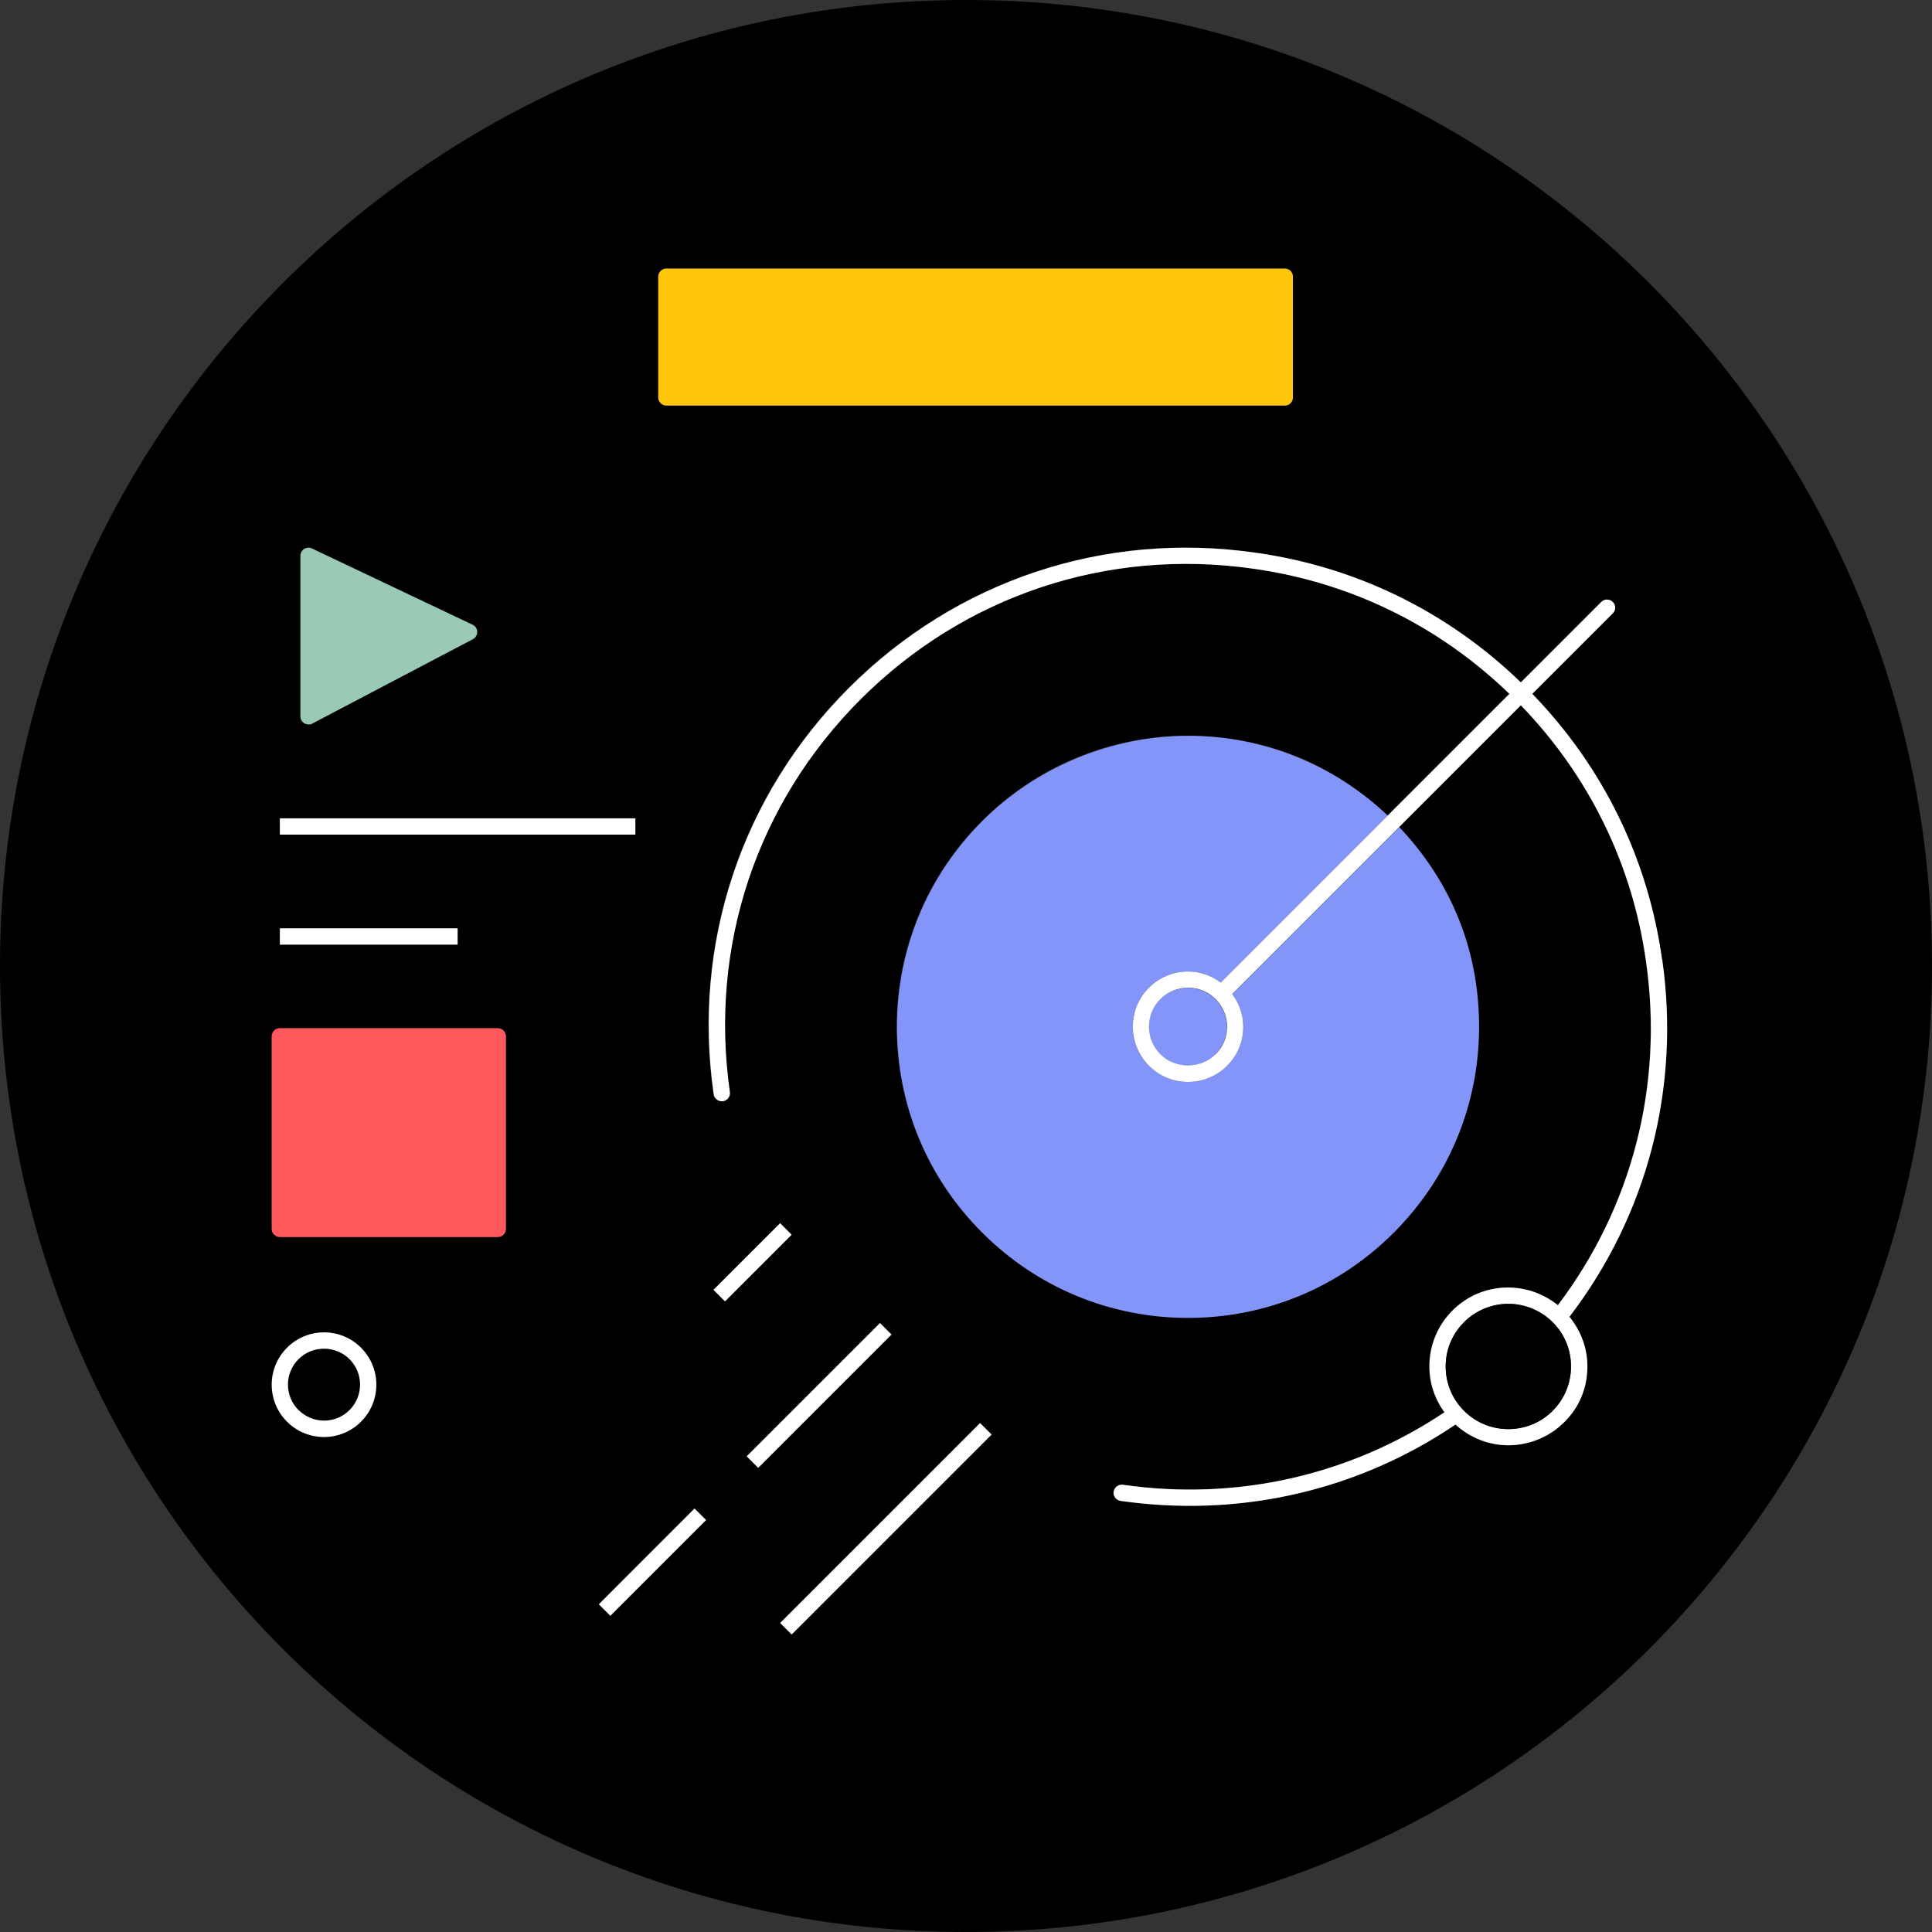 <svg width="140" height="140" viewBox="0 0 140 140" fill="none" xmlns="http://www.w3.org/2000/svg">
<rect x="0" y="0" width="140" height="140" fill="#333333" stroke="none"/>
<g clip-path="url(#clip0_2307_1804)">
<path d="M70 0C31.34 0 0 31.34 0 70C0 108.66 31.34 140 70 140C108.66 140 140 108.66 140 70C140 31.34 108.66 0 70 0ZM47.7 20.05C47.7 19.72 47.96 19.46 48.29 19.46H93.1C93.43 19.46 93.69 19.72 93.69 20.05V28.8C93.69 29.13 93.43 29.39 93.1 29.39H48.29C47.96 29.39 47.7 29.13 47.7 28.8V20.05ZM21.77 40.28C21.77 40.08 21.87 39.89 22.04 39.78C22.21 39.67 22.43 39.66 22.61 39.75L34.24 45.27C34.44 45.37 34.57 45.57 34.58 45.79C34.58 46.01 34.46 46.22 34.26 46.32L22.63 52.43C22.54 52.48 22.45 52.5 22.36 52.5C22.25 52.5 22.15 52.47 22.06 52.42C21.88 52.31 21.77 52.12 21.77 51.92V40.29V40.28ZM20.28 59.3H46.04V60.48H20.28V59.3ZM20.28 67.28H33.16V68.46H20.28V67.28ZM26.16 103.02C25.42 103.76 24.45 104.13 23.48 104.13C22.51 104.13 21.54 103.76 20.8 103.02C19.32 101.54 19.32 99.14 20.8 97.66C22.28 96.18 24.68 96.18 26.16 97.66C27.64 99.14 27.64 101.54 26.16 103.02ZM36.66 89.05C36.66 89.38 36.4 89.64 36.07 89.64H20.28C19.95 89.64 19.69 89.38 19.69 89.05V75.1C19.69 74.77 19.95 74.51 20.28 74.51H36.07C36.4 74.51 36.66 74.77 36.66 75.1V89.05ZM44.22 117.09L43.39 116.26L50.32 109.32L51.15 110.15L44.22 117.09ZM51.69 93.46L56.52 88.63L57.35 89.46L52.52 94.29L51.69 93.46ZM54.1 105.53L63.76 95.87L64.59 96.7L54.93 106.36L54.1 105.53ZM57.35 118.44L56.52 117.61L71.01 103.12L71.84 103.95L57.35 118.44ZM115.01 99.01C115.01 100.54 114.41 101.98 113.33 103.06C112.25 104.14 110.75 104.73 109.28 104.73C107.9 104.73 106.54 104.22 105.45 103.23C99.77 107.07 93.12 109.12 86.22 109.12C84.55 109.12 82.87 109 81.18 108.76C80.86 108.71 80.63 108.41 80.68 108.09C80.73 107.77 81.04 107.55 81.35 107.59C89.66 108.78 97.86 106.88 104.65 102.34C103.95 101.37 103.56 100.22 103.56 99.01C103.56 97.48 104.16 96.04 105.24 94.96C107.33 92.87 110.62 92.76 112.87 94.58C118.23 87.5 120.55 78.66 119.26 69.68C118.27 62.62 115.13 56.22 110.19 51.11L101.37 59.93C105.09 63.86 107.15 68.97 107.15 74.4C107.15 79.83 104.96 85.33 100.97 89.31C96.99 93.29 91.69 95.49 86.06 95.49C80.43 95.49 75.13 93.3 71.15 89.31C67.17 85.33 64.97 80.03 64.97 74.4C64.97 68.77 67.16 63.47 71.15 59.49C75.13 55.51 80.43 53.31 86.06 53.31C91.69 53.31 96.6 55.37 100.53 59.09L109.35 50.27C104.24 45.33 97.84 42.19 90.78 41.2C80.23 39.69 69.86 43.14 62.33 50.67C54.8 58.2 51.35 68.57 52.86 79.12C52.91 79.44 52.68 79.74 52.36 79.79C52.05 79.83 51.74 79.61 51.69 79.29C50.12 68.37 53.69 57.64 61.49 49.84C69.28 42.04 80.02 38.47 90.94 40.04C98.25 41.06 104.89 44.32 110.18 49.44L116.01 43.61C116.24 43.38 116.61 43.38 116.84 43.61C117.07 43.84 117.07 44.21 116.84 44.44L111.01 50.27C116.13 55.56 119.39 62.2 120.41 69.51C121.75 78.86 119.32 88.07 113.69 95.42C114.52 96.44 114.99 97.68 114.99 99.01H115.01Z" fill="black"/>
<path d="M86.08 71.58C85.33 71.58 84.62 71.87 84.08 72.41C83.55 72.94 83.25 73.65 83.25 74.41C83.25 75.17 83.54 75.87 84.08 76.41C85.15 77.48 87.01 77.48 88.07 76.41C88.6 75.88 88.9 75.17 88.9 74.41C88.9 73.65 88.61 72.95 88.07 72.41C87.54 71.88 86.83 71.58 86.07 71.58H86.08Z" fill="#8395F8"/>
<path d="M89.29 72.03C89.8 72.72 90.09 73.53 90.09 74.4C90.09 75.47 89.67 76.47 88.92 77.23C88.16 77.99 87.16 78.4 86.09 78.4C85.02 78.4 84.01 77.98 83.26 77.23C82.5 76.47 82.09 75.47 82.09 74.4C82.09 73.33 82.51 72.32 83.26 71.57C84.02 70.81 85.02 70.4 86.09 70.4C86.96 70.4 87.78 70.69 88.46 71.2L100.56 59.1C96.63 55.38 91.52 53.32 86.09 53.32C80.66 53.32 75.16 55.51 71.18 59.5C67.2 63.48 65 68.78 65 74.41C65 80.04 67.19 85.34 71.18 89.32C75.16 93.3 80.46 95.5 86.09 95.5C91.72 95.5 97.02 93.31 101 89.32C104.98 85.34 107.18 80.04 107.18 74.41C107.18 68.78 105.12 63.87 101.4 59.94L89.3 72.04L89.29 72.03Z" fill="#8395F8"/>
<path d="M120.44 69.52C119.42 62.21 116.16 55.57 111.04 50.28L116.87 44.45C117.1 44.22 117.1 43.85 116.87 43.62C116.64 43.39 116.27 43.39 116.04 43.62L110.21 49.45C104.92 44.33 98.28 41.07 90.97 40.05C80.05 38.48 69.32 42.05 61.52 49.85C53.73 57.64 50.15 68.38 51.72 79.3C51.77 79.62 52.07 79.84 52.39 79.8C52.71 79.75 52.94 79.45 52.89 79.13C51.38 68.58 54.83 58.21 62.36 50.68C69.89 43.15 80.26 39.7 90.81 41.21C97.87 42.2 104.27 45.34 109.38 50.28L100.56 59.1L88.46 71.2C87.77 70.69 86.96 70.4 86.09 70.4C85.02 70.4 84.01 70.82 83.26 71.57C82.5 72.33 82.09 73.33 82.09 74.4C82.09 75.47 82.51 76.47 83.26 77.23C84.02 77.99 85.02 78.4 86.09 78.4C87.16 78.4 88.17 77.98 88.92 77.23C89.68 76.47 90.09 75.47 90.09 74.4C90.09 73.53 89.8 72.71 89.29 72.03L101.39 59.93L110.21 51.11C115.15 56.22 118.29 62.62 119.28 69.68C120.57 78.66 118.25 87.5 112.89 94.58C110.64 92.76 107.35 92.87 105.26 94.96C104.18 96.04 103.58 97.48 103.58 99.01C103.58 100.23 103.97 101.37 104.67 102.34C97.88 106.88 89.68 108.79 81.37 107.59C81.06 107.55 80.75 107.77 80.7 108.09C80.65 108.41 80.88 108.71 81.2 108.76C82.89 109 84.57 109.12 86.24 109.12C93.14 109.12 99.79 107.07 105.47 103.23C106.56 104.22 107.93 104.73 109.3 104.73C110.77 104.73 112.23 104.17 113.35 103.06C114.47 101.95 115.03 100.54 115.03 99.01C115.03 97.68 114.56 96.44 113.73 95.42C119.35 88.07 121.79 78.86 120.45 69.51L120.44 69.52ZM88.08 76.4C87.01 77.47 85.15 77.47 84.09 76.4C83.56 75.87 83.26 75.16 83.26 74.4C83.26 73.64 83.55 72.94 84.09 72.4C84.62 71.87 85.33 71.57 86.09 71.57C86.85 71.57 87.55 71.86 88.09 72.4C88.62 72.93 88.92 73.64 88.92 74.4C88.92 75.16 88.63 75.86 88.09 76.4H88.08ZM106.09 102.23C105.23 101.37 104.76 100.23 104.76 99.02C104.76 97.81 105.23 96.66 106.09 95.81C106.95 94.96 108.14 94.48 109.3 94.48C110.46 94.48 111.63 94.92 112.51 95.81C113.39 96.7 113.84 97.81 113.84 99.02C113.84 100.23 113.37 101.38 112.51 102.23C110.74 104 107.85 104 106.08 102.23H106.09Z" fill="white"/>
<path d="M63.769 95.872L54.11 105.531L54.944 106.366L64.603 96.706L63.769 95.872Z" fill="white"/>
<path d="M50.331 109.313L43.395 116.25L44.229 117.085L51.166 110.148L50.331 109.313Z" fill="white"/>
<path d="M71.023 103.119L56.535 117.608L57.369 118.442L71.858 103.953L71.023 103.119Z" fill="white"/>
<path d="M56.532 88.638L51.702 93.468L52.536 94.302L57.366 89.472L56.532 88.638Z" fill="white"/>
<path d="M46.04 59.3H20.28V60.48H46.04V59.3Z" fill="white"/>
<path d="M33.16 67.27H20.28V68.45H33.16V67.27Z" fill="white"/>
<path d="M93.1 19.46H48.29C47.964 19.46 47.7 19.724 47.7 20.05V28.8C47.7 29.126 47.964 29.39 48.29 29.39H93.1C93.426 29.39 93.69 29.126 93.69 28.8V20.05C93.69 19.724 93.426 19.46 93.1 19.46Z" fill="#FFC60B"/>
<path d="M36.07 74.51H20.28C19.954 74.51 19.69 74.774 19.69 75.1V89.05C19.69 89.376 19.954 89.64 20.28 89.64H36.07C36.396 89.64 36.66 89.376 36.66 89.05V75.1C36.66 74.774 36.396 74.51 36.07 74.51Z" fill="#FF595E"/>
<path d="M22.36 52.5C22.45 52.5 22.55 52.48 22.63 52.43L34.26 46.32C34.46 46.22 34.58 46.01 34.58 45.79C34.58 45.57 34.45 45.36 34.24 45.27L22.61 39.75C22.43 39.66 22.21 39.68 22.04 39.78C21.87 39.89 21.77 40.08 21.77 40.28V51.91C21.77 52.12 21.88 52.31 22.06 52.41C22.15 52.47 22.26 52.49 22.36 52.49V52.5Z" fill="#9AC9B5"/>
<path d="M112.51 102.23C113.37 101.37 113.84 100.23 113.84 99.02C113.84 97.81 113.37 96.66 112.51 95.81C111.65 94.96 110.46 94.48 109.3 94.48C108.14 94.48 106.97 94.92 106.09 95.81C105.21 96.7 104.76 97.81 104.76 99.02C104.76 100.23 105.23 101.38 106.09 102.23C107.86 104 110.75 104 112.52 102.23H112.51Z" fill="black"/>
<path d="M25.33 98.49C24.82 97.98 24.15 97.73 23.48 97.73C22.81 97.73 22.14 97.98 21.63 98.49C20.61 99.51 20.61 101.16 21.63 102.18C22.65 103.2 24.3 103.2 25.32 102.18C26.34 101.16 26.34 99.51 25.32 98.49H25.33Z" fill="black"/>
<path d="M20.8 97.66C19.32 99.14 19.32 101.54 20.8 103.02C21.54 103.76 22.51 104.13 23.48 104.13C24.45 104.13 25.42 103.76 26.16 103.02C27.64 101.54 27.64 99.14 26.16 97.66C24.68 96.18 22.28 96.18 20.8 97.66ZM21.63 102.18C20.61 101.16 20.61 99.51 21.63 98.49C22.14 97.98 22.81 97.73 23.48 97.73C24.15 97.73 24.82 97.98 25.33 98.49C26.35 99.51 26.35 101.16 25.33 102.18C24.31 103.2 22.66 103.2 21.64 102.18H21.63Z" fill="white"/>
</g>
<defs>
<clipPath id="clip0_2307_1804">
<rect width="140" height="140" fill="white"/>
</clipPath>
</defs>
</svg>
